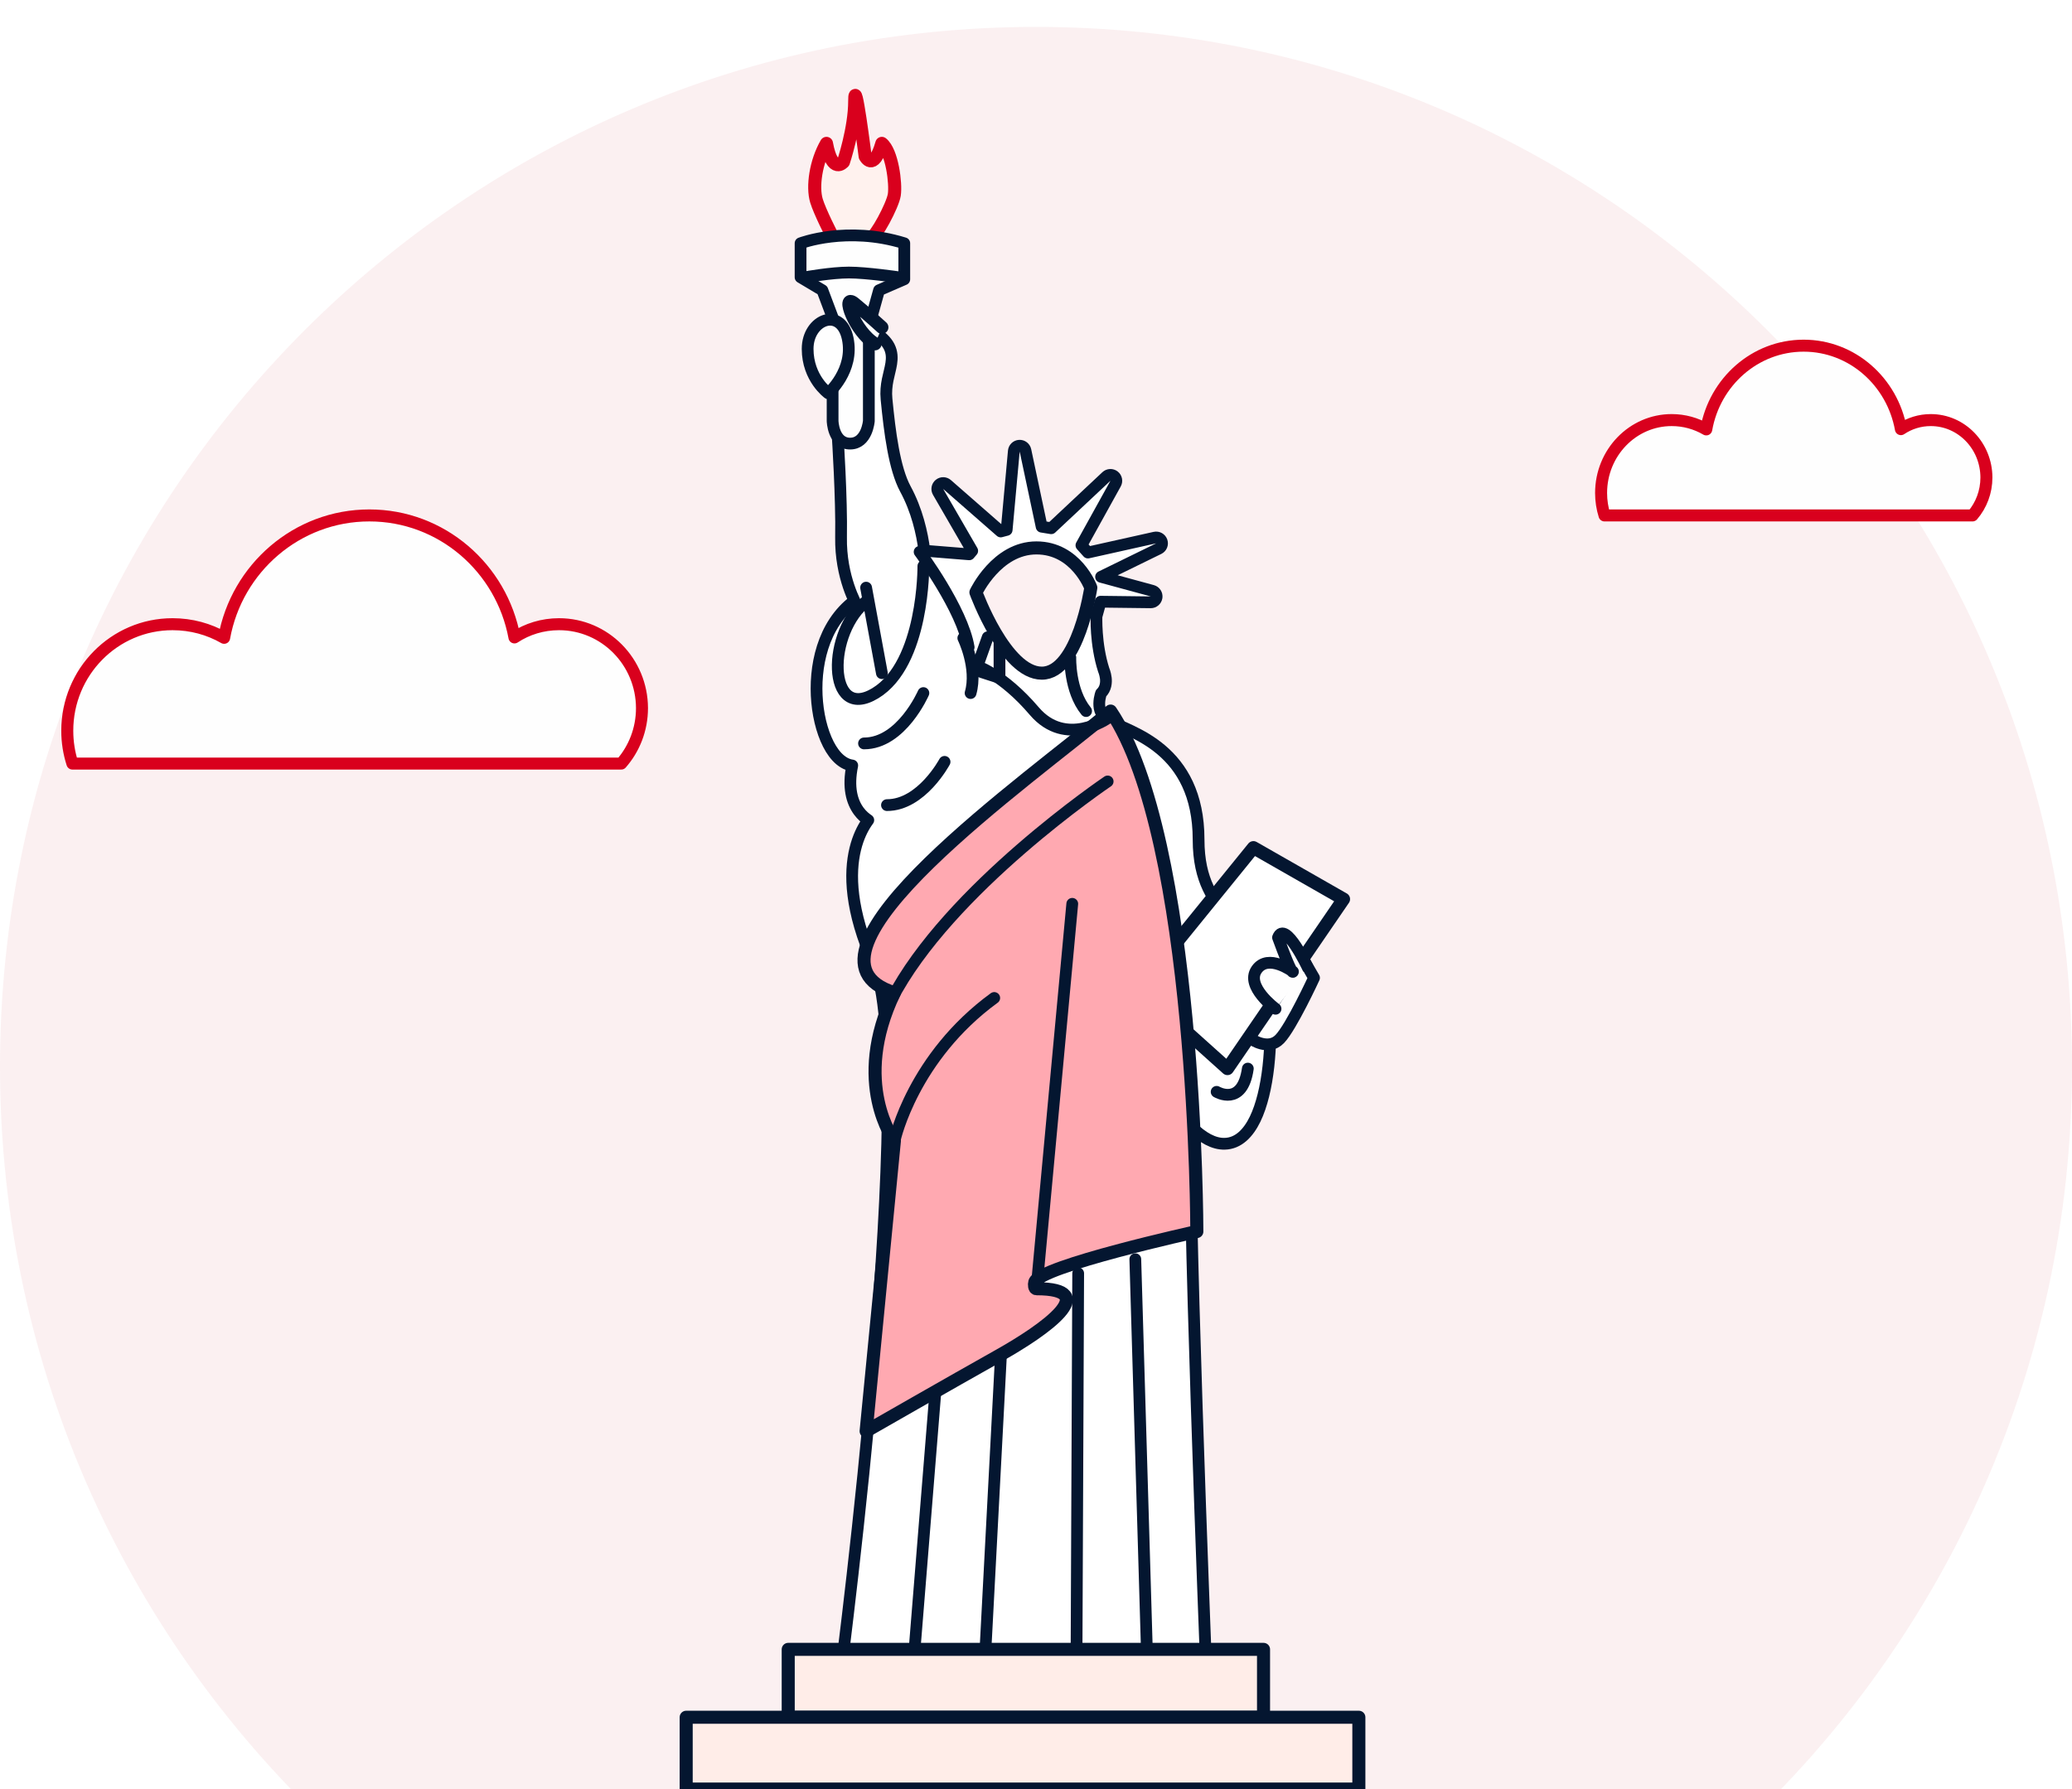 <svg width="154" height="133" viewBox="0 0 154 133" fill="none" xmlns="http://www.w3.org/2000/svg">
<rect x="0" y="0" width="154" height="133" fill="#333333" stroke="none"/>
<g clip-path="url(#clip0_6377_36409)">
<rect width="154" height="133" fill="white"/>
<path opacity="0.06" fill-rule="evenodd" clip-rule="evenodd" d="M128.394 136.854C144.112 122.703 154 102.158 154 79.296C154 36.606 119.526 2 77 2C34.474 2 0 36.606 0 79.296C0 101.904 9.67 122.246 25.084 136.38C49.646 136.352 105.782 137.369 128.394 136.854Z" fill="#C5001A"/>
<path d="M41.548 46.403C40.33 46.403 39.188 46.759 38.236 47.386C37.284 42.23 32.82 38.317 27.452 38.317C22.075 38.317 17.592 42.24 16.659 47.415C15.527 46.769 14.223 46.403 12.823 46.403C8.502 46.403 5 49.949 5 54.325C5 55.172 5.133 55.992 5.381 56.763H46.173C47.135 55.664 47.715 54.218 47.715 52.638C47.706 49.198 44.955 46.403 41.548 46.403Z" fill="#FEFEFE" stroke="#D9001D" stroke-width="0.892" stroke-linecap="round" stroke-linejoin="round"/>
<path d="M143.504 31.229C142.687 31.229 141.921 31.473 141.283 31.902C140.645 28.374 137.652 25.697 134.053 25.697C130.448 25.697 127.442 28.381 126.817 31.922C126.058 31.48 125.183 31.229 124.245 31.229C121.348 31.229 119 33.656 119 36.65C119 37.23 119.089 37.79 119.255 38.318H146.605C147.249 37.566 147.639 36.577 147.639 35.496C147.632 33.142 145.788 31.229 143.504 31.229Z" fill="#FEFEFE" stroke="#D9001D" stroke-width="0.892" stroke-linecap="round" stroke-linejoin="round"/>
<path d="M62.697 32.4L62.261 32.429L62.261 32.429L62.261 32.429L62.262 32.432L62.262 32.442L62.265 32.481L62.274 32.633C62.282 32.765 62.294 32.957 62.308 33.197C62.335 33.677 62.372 34.347 62.406 35.106C62.475 36.628 62.537 38.501 62.51 39.928L62.51 39.929C62.484 41.431 62.776 42.696 63.074 43.586C63.224 44.031 63.375 44.384 63.49 44.628C63.495 44.637 63.499 44.647 63.504 44.656C61.137 46.429 60.499 49.602 60.734 52.183C60.857 53.54 61.225 54.795 61.76 55.667C62.027 56.102 62.353 56.47 62.737 56.693C62.928 56.804 63.131 56.878 63.342 56.907C63.006 58.538 63.322 59.609 63.826 60.295C64.055 60.606 64.312 60.822 64.535 60.968C64.494 61.024 64.451 61.084 64.406 61.15C64.118 61.577 63.784 62.221 63.566 63.117C63.13 64.912 63.176 67.666 64.934 71.626C65.335 72.528 65.618 74.022 65.788 75.992C65.957 77.95 66.012 80.333 65.98 82.985C65.918 88.288 65.511 94.638 64.995 100.753C64.48 106.866 63.857 112.736 63.362 117.079C63.115 119.251 62.9 121.04 62.747 122.286C62.67 122.909 62.609 123.396 62.567 123.728C62.546 123.893 62.53 124.02 62.519 124.105L62.506 124.202L62.503 124.226L62.502 124.232L62.502 124.234C62.502 124.234 62.502 124.234 62.935 124.291L62.502 124.234C62.486 124.359 62.524 124.484 62.607 124.579C62.69 124.673 62.81 124.727 62.935 124.727H89.219C89.337 124.727 89.451 124.679 89.534 124.593C89.616 124.508 89.66 124.392 89.655 124.273L89.219 124.291C89.655 124.273 89.655 124.273 89.655 124.273L89.655 124.272L89.655 124.266L89.654 124.245L89.651 124.162L89.638 123.836C89.627 123.551 89.611 123.131 89.59 122.597C89.549 121.528 89.491 119.998 89.423 118.154C89.286 114.464 89.108 109.517 88.944 104.484C88.78 99.451 88.63 94.333 88.548 90.303C88.507 88.287 88.483 86.546 88.483 85.224C88.483 84.623 88.489 84.117 88.499 83.715C89.382 84.597 90.219 85.043 91.014 85.028C92.058 85.009 92.793 84.211 93.285 83.197C94.273 81.157 94.579 77.672 94.342 74.591C94.105 71.511 92.802 69.983 91.583 68.553C91.533 68.494 91.483 68.436 91.433 68.377C90.806 67.64 90.228 66.927 89.798 66.013C89.372 65.105 89.084 63.977 89.084 62.412C89.084 59.038 87.817 57.021 86.314 55.747C85.572 55.118 84.784 54.68 84.092 54.347C83.785 54.199 83.494 54.07 83.236 53.957C83.204 53.942 83.172 53.928 83.141 53.915C82.856 53.788 82.626 53.684 82.448 53.587L82.447 53.587C81.842 53.257 81.698 52.76 81.701 52.304C81.703 52.069 81.745 51.851 81.789 51.689C81.806 51.628 81.823 51.576 81.836 51.536C82.203 51.194 82.223 50.717 82.189 50.413C82.168 50.237 82.127 50.081 82.092 49.971C82.074 49.916 82.057 49.87 82.044 49.837C82.039 49.824 82.034 49.812 82.031 49.803C81.721 48.843 81.586 47.84 81.529 47.068C81.501 46.681 81.493 46.356 81.492 46.129C81.491 46.015 81.493 45.926 81.494 45.867C81.494 45.851 81.495 45.838 81.495 45.827L81.799 44.731L85.524 44.776C85.744 44.779 85.931 44.617 85.962 44.4C85.992 44.182 85.856 43.975 85.644 43.918L81.836 42.882L86.123 40.785C86.322 40.688 86.416 40.457 86.343 40.248C86.27 40.039 86.052 39.918 85.836 39.966L80.861 41.076L80.376 40.538L82.915 35.952C83.02 35.763 82.972 35.527 82.802 35.395C82.632 35.263 82.391 35.274 82.234 35.421L78.13 39.27L77.419 39.153L76.215 33.482C76.17 33.27 75.977 33.123 75.761 33.136C75.546 33.149 75.372 33.318 75.352 33.533L74.82 39.392L74.378 39.509L70.389 36.019C70.228 35.879 69.989 35.875 69.823 36.011C69.658 36.147 69.616 36.382 69.723 36.567L72.259 40.95L72.038 41.208L68.703 40.939C68.534 39.62 68.151 37.93 67.288 36.34C66.888 35.599 66.595 34.555 66.374 33.366C66.153 32.184 66.01 30.894 65.891 29.677C65.838 29.13 65.892 28.664 65.976 28.24C66.014 28.051 66.057 27.874 66.1 27.697C66.105 27.673 66.111 27.649 66.117 27.625C66.164 27.427 66.212 27.225 66.242 27.027C66.305 26.625 66.305 26.197 66.085 25.765C65.87 25.343 65.476 24.976 64.879 24.617C64.685 24.5 64.467 24.505 64.285 24.6C64.135 24.679 64.029 24.807 63.958 24.913C63.809 25.132 63.68 25.446 63.566 25.788C63.332 26.486 63.11 27.451 62.92 28.413C62.728 29.38 62.564 30.362 62.449 31.101C62.391 31.471 62.345 31.78 62.313 31.998C62.298 32.106 62.285 32.192 62.277 32.251L62.268 32.318L62.265 32.335L62.265 32.34L62.265 32.341L62.265 32.341C62.265 32.341 62.265 32.341 62.697 32.4ZM62.697 32.4L62.261 32.429C62.26 32.4 62.261 32.37 62.265 32.341L62.697 32.4Z" fill="white" stroke="#041630" stroke-width="0.874" stroke-linecap="round" stroke-linejoin="round"/>
<path d="M90.426 81.167C90.426 81.167 92.335 82.306 92.744 79.439Z" fill="#FEFEFE"/>
<path d="M90.426 81.167C90.426 81.167 92.335 82.306 92.744 79.439" stroke="#041630" stroke-width="0.874" stroke-linecap="round" stroke-linejoin="round"/>
<path d="M61.924 17.657C61.845 17.549 60.928 15.733 60.684 14.926C60.367 13.877 60.637 12.019 61.427 10.659C61.863 13.025 62.689 12.045 62.689 12.045C62.689 12.045 63.526 9.551 63.526 7.509C63.526 5.466 64.302 11.623 64.302 11.623C64.302 11.623 64.915 12.834 65.542 10.659C66.302 11.259 66.598 13.647 66.468 14.485C66.344 15.281 65.065 17.657 64.735 17.657C64.711 17.657 62.045 17.824 61.924 17.657Z" fill="#FFF2EE" stroke="#D9001D" stroke-width="0.971" stroke-linecap="round" stroke-linejoin="round"/>
<path d="M64.576 24.297L65.335 21.576L67.21 20.762V18.084C62.948 16.766 59.502 18.084 59.502 18.084V20.61L61.122 21.576L61.883 23.598V31.291C61.883 31.291 61.92 32.977 63.183 32.977C64.447 32.977 64.576 31.291 64.576 31.291V24.297Z" fill="#FEFEFE" stroke="#041630" stroke-width="0.874" stroke-linecap="round" stroke-linejoin="round"/>
<path d="M59.853 20.61C59.853 20.61 61.796 20.26 63.093 20.26C64.391 20.26 66.774 20.61 66.774 20.61" stroke="#041630" stroke-width="0.874" stroke-linecap="round" stroke-linejoin="round"/>
<path d="M64.373 43.685L65.546 50.043Z" fill="#FEFEFE"/>
<path d="M64.373 43.685L65.546 50.043" stroke="#041630" stroke-width="0.874" stroke-linecap="round" stroke-linejoin="round"/>
<path d="M64.492 44.623C61.432 46.864 61.432 53.744 65.062 51.531C68.693 49.318 68.629 42.083 68.629 42.083" stroke="#041630" stroke-width="0.874" stroke-linecap="round" stroke-linejoin="round"/>
<path d="M68.63 51.522C68.63 51.522 67.002 55.266 64.217 55.266" stroke="#041630" stroke-width="0.874" stroke-linecap="round" stroke-linejoin="round"/>
<path d="M68.35 41.026C68.35 41.026 71.522 45.279 71.995 48.115" stroke="#041630" stroke-width="0.874" stroke-linecap="round" stroke-linejoin="round"/>
<path d="M70.204 56.636C70.204 56.636 68.492 59.852 65.924 59.852" stroke="#041630" stroke-width="0.874" stroke-linecap="round" stroke-linejoin="round"/>
<path d="M92.998 77.24C92.998 77.24 94.253 78.138 95.117 77.24C95.982 76.341 97.664 72.693 97.664 72.693L96.301 70.34L91.703 77.24H92.998Z" fill="#FEFEFE" stroke="#041630" stroke-width="0.874" stroke-linecap="round" stroke-linejoin="round"/>
<path d="M84.635 73.516L93.159 63.014L99.858 66.841L91.231 79.439L84.635 73.516Z" fill="white" stroke="#041630" stroke-width="0.971" stroke-linecap="round" stroke-linejoin="round"/>
<path d="M82.545 52.861C88.954 62.339 88.954 91.553 88.954 91.553C88.954 91.553 77.248 94.134 76.909 95.318C76.86 95.49 76.883 95.805 77.033 95.805C81.921 95.805 77.73 98.821 74.228 100.786C70.727 102.751 64.374 106.392 64.374 106.392L66.474 84.815C66.474 84.815 63.242 80.532 66.474 73.8C57.738 71.077 76.781 57.742 82.545 52.861Z" fill="#FFA9B1" stroke="#041630" stroke-width="0.971" stroke-linecap="round" stroke-linejoin="round"/>
<path d="M60.027 25.935C60.027 23.731 62.497 22.781 63.004 25.16C63.511 27.538 61.562 29.238 61.562 29.238C61.562 29.238 60.027 28.139 60.027 25.935Z" fill="#FEFEFE" stroke="#041630" stroke-width="0.874" stroke-linecap="round" stroke-linejoin="round"/>
<path d="M65.039 25.56C63.519 24.66 62.475 21.717 63.503 22.56C64.531 23.404 65.546 24.334 65.546 24.334" fill="#FEFEFE"/>
<path d="M65.039 25.56C63.519 24.66 62.475 21.717 63.503 22.56C64.531 23.404 65.546 24.334 65.546 24.334" stroke="#041630" stroke-width="0.971" stroke-linecap="round" stroke-linejoin="round"/>
<path d="M66.248 74.329C70.494 66.07 82.326 58.092 82.326 58.092" stroke="#041630" stroke-width="0.874" stroke-linecap="round" stroke-linejoin="round"/>
<path d="M66.516 84.688C66.516 84.688 67.874 78.577 73.896 74.189" stroke="#041630" stroke-width="0.874" stroke-linecap="round" stroke-linejoin="round"/>
<path d="M94.804 74.992C94.804 74.992 92.542 73.322 93.397 72.085C94.252 70.849 96.099 72.231 96.099 72.231C96.099 72.231 96.067 72.653 94.988 69.695C95.511 68.34 97.208 71.948 97.208 71.948" fill="#FEFEFE"/>
<path d="M94.804 74.992C94.804 74.992 92.542 73.322 93.397 72.085C94.252 70.849 96.099 72.231 96.099 72.231C96.099 72.231 96.067 72.653 94.988 69.695C95.511 68.34 97.208 71.948 97.208 71.948" stroke="#041630" stroke-width="0.874" stroke-linecap="round" stroke-linejoin="round"/>
<path d="M71.598 47.432C71.598 47.432 72.679 49.65 72.138 51.522" stroke="#041630" stroke-width="0.874" stroke-linecap="round" stroke-linejoin="round"/>
<path d="M72.535 49.477C72.535 49.477 74.521 50.106 76.87 52.861C79.22 55.616 82.326 53.394 82.326 53.394" stroke="#041630" stroke-width="0.874" stroke-linecap="round" stroke-linejoin="round"/>
<path d="M77.43 50.043C74.721 50.043 72.535 44.035 72.535 44.035C72.535 44.035 74.088 40.732 77.032 40.732C79.977 40.732 81.074 43.685 81.074 43.685C81.074 43.685 80.14 50.043 77.43 50.043Z" fill="#FCF0F1" stroke="#041630" stroke-width="0.971" stroke-linecap="round" stroke-linejoin="round"/>
<path d="M74.287 47.782V50.393L72.535 49.827L73.411 47.373" stroke="#041630" stroke-width="0.874" stroke-linecap="round" stroke-linejoin="round"/>
<path d="M79.552 48.883C79.552 48.883 79.472 51.336 80.724 52.861" stroke="#041630" stroke-width="0.874" stroke-linecap="round" stroke-linejoin="round"/>
<path d="M69.504 103.68L67.93 123.182" stroke="#041630" stroke-width="0.874" stroke-linecap="round" stroke-linejoin="round"/>
<path d="M74.394 100.768L73.206 123.353" stroke="#041630" stroke-width="0.874" stroke-linecap="round" stroke-linejoin="round"/>
<path d="M84.381 93.611L85.257 123.243" stroke="#041630" stroke-width="0.874" stroke-linecap="round" stroke-linejoin="round"/>
<path d="M80.135 94.661L80.013 122.941" stroke="#041630" stroke-width="0.874" stroke-linecap="round" stroke-linejoin="round"/>
<path d="M77.113 95.011L79.695 67.19" stroke="#041630" stroke-width="0.874" stroke-linecap="round" stroke-linejoin="round"/>
<rect x="58.584" y="122.614" width="35.327" height="5.047" fill="#FFEDE8" stroke="#041630" stroke-width="0.97" stroke-linecap="round" stroke-linejoin="round"/>
<rect x="51" y="127.661" width="49.996" height="5.339" fill="#FFEDE8" stroke="#041630" stroke-width="0.97" stroke-linecap="round" stroke-linejoin="round"/>
</g>
<defs>
<clipPath id="clip0_6377_36409">
<rect width="154" height="133" fill="white"/>
</clipPath>
</defs>
</svg>
